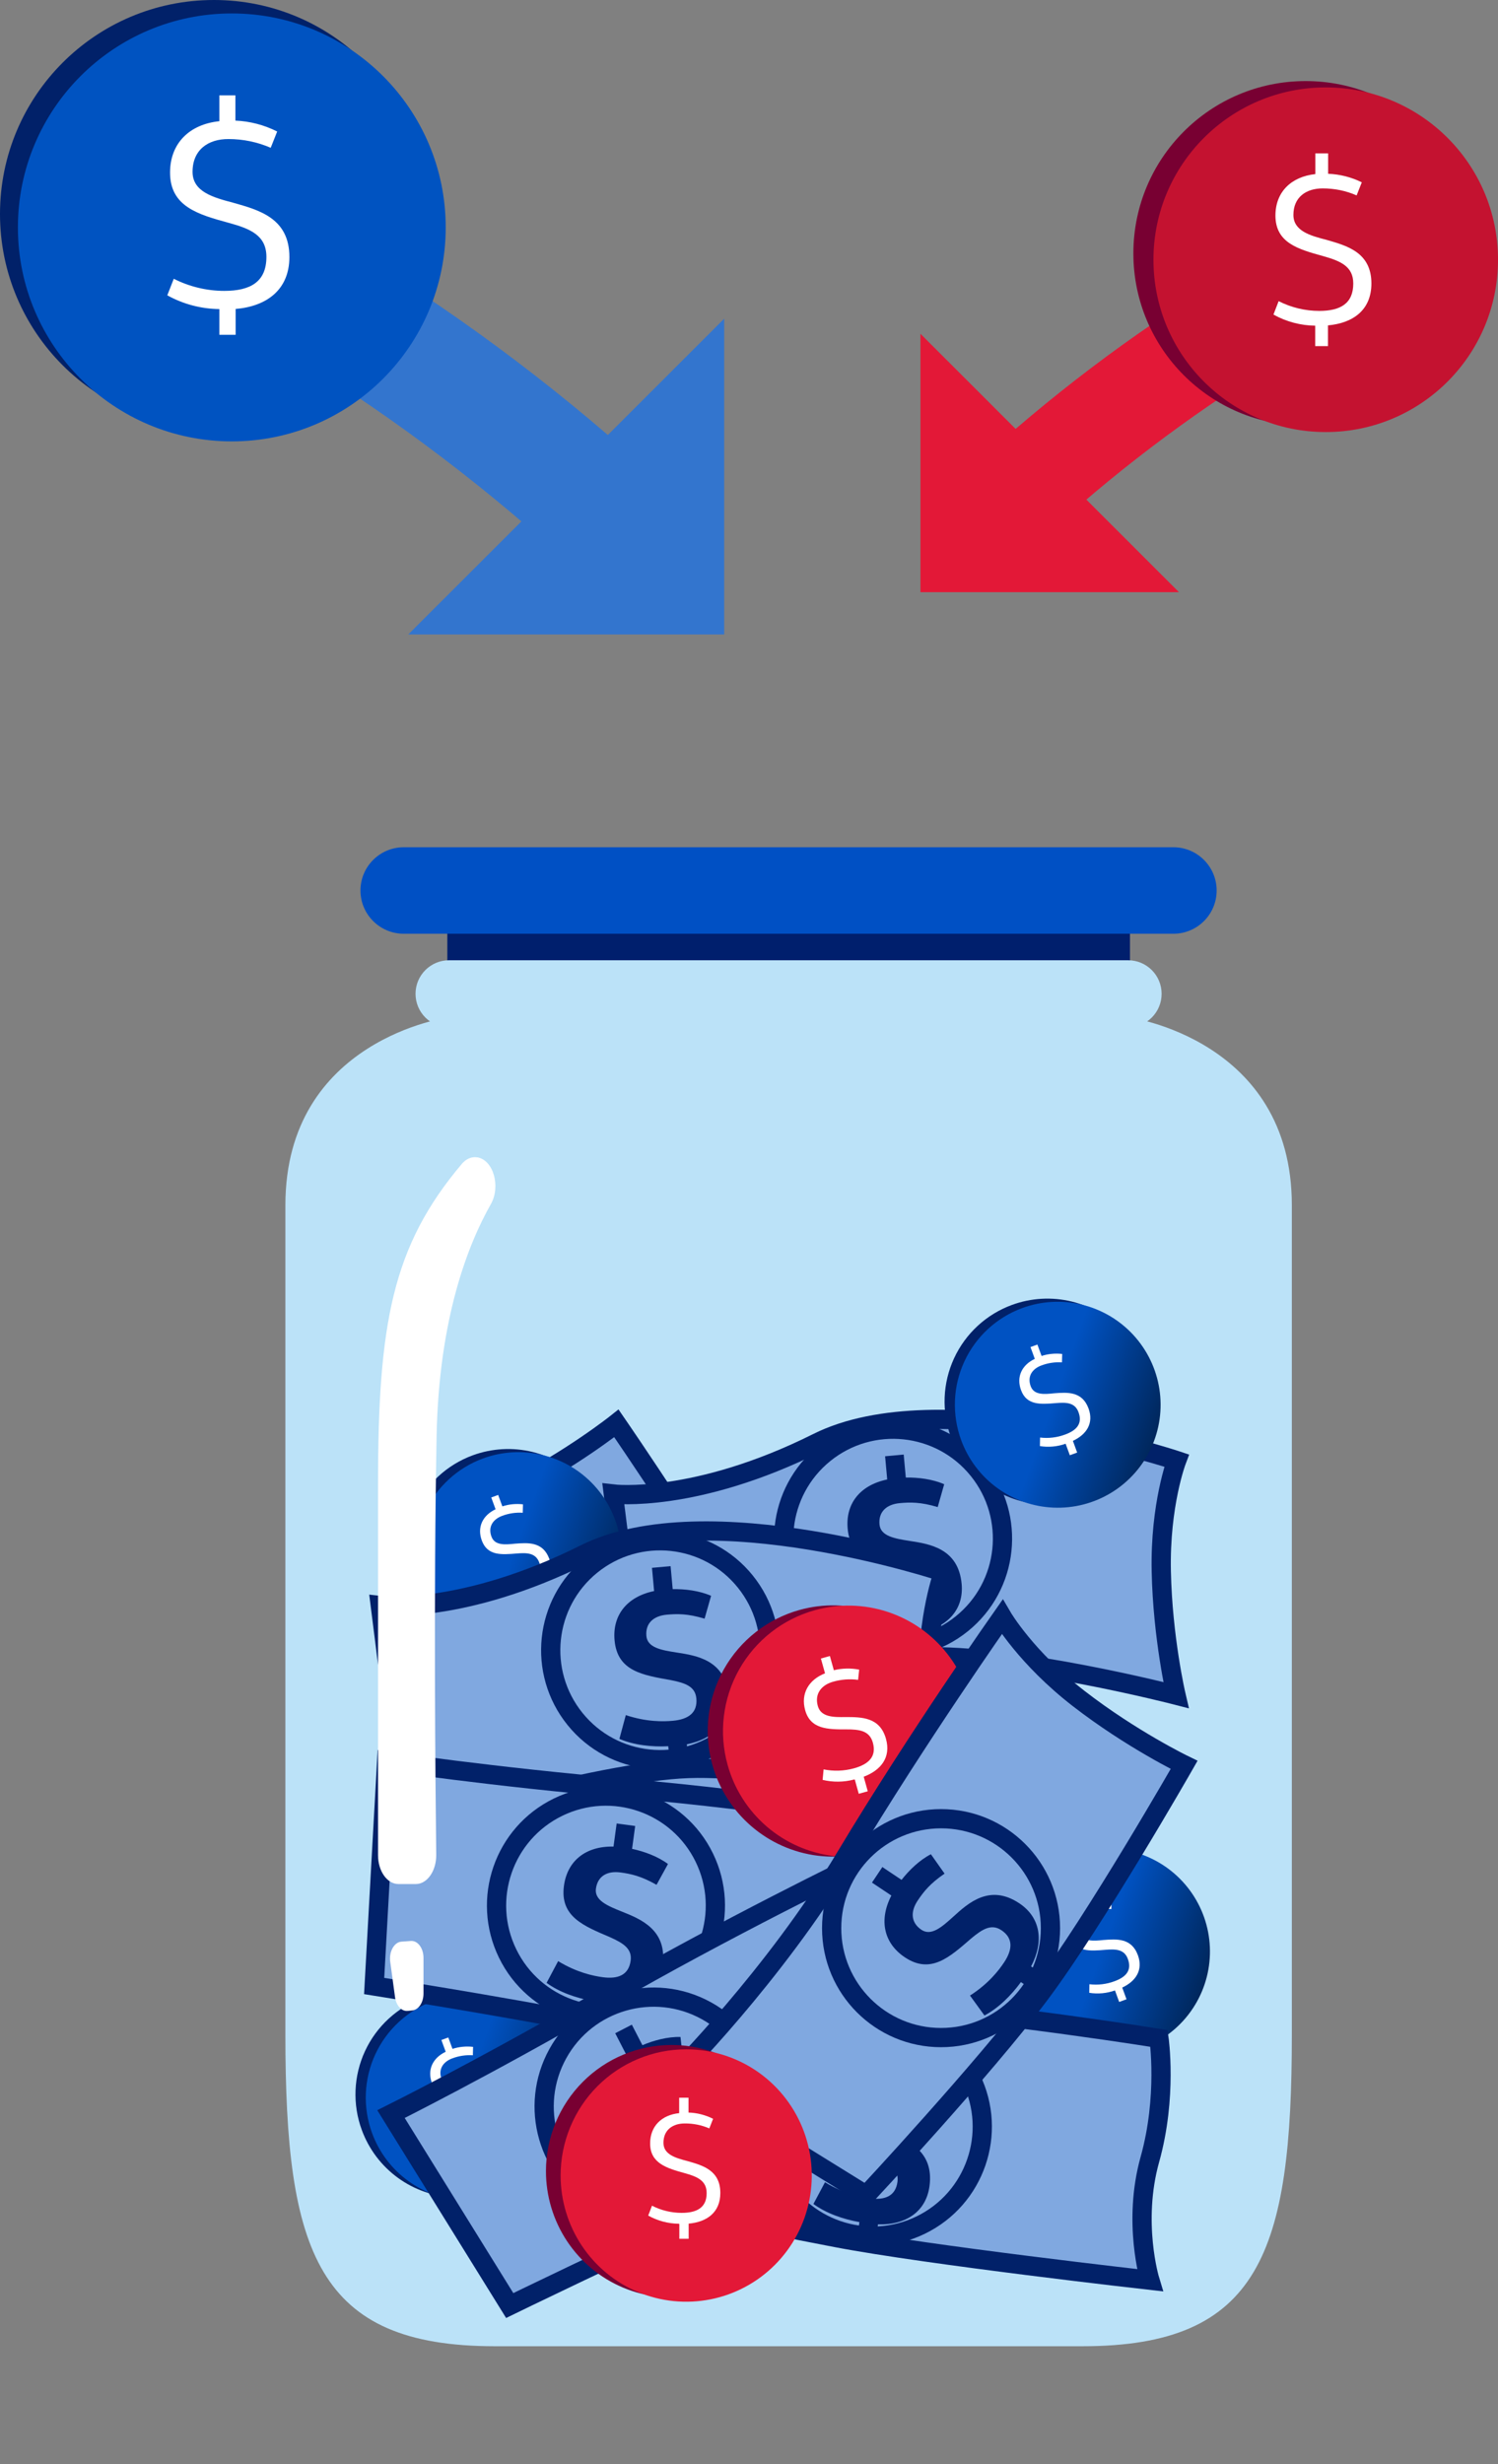 <svg width="166" height="273" viewBox="0 0 166 273" fill="none" xmlns="http://www.w3.org/2000/svg">
<rect x="0" y="0" width="166" height="273" fill="#808080" stroke="none"/>
<path d="M125.014 112.698C125.014 112.698 143.155 115.077 143.155 133.517V225.423C143.155 249.515 139.583 259.924 119.959 259.924H54.825C35.193 259.924 31.625 249.515 31.625 225.423V133.517C31.625 115.081 49.77 112.698 49.77 112.698H125.014Z" fill="#BBE2F8"/>
<path d="M56.623 165.029C63.228 161.724 68.306 157.685 68.306 157.685C68.306 157.685 79.514 173.944 84.291 183.14C89.069 192.336 95.859 204.444 95.859 204.444L75.449 218.805C75.449 218.805 69.688 208.733 61.231 195.886C52.773 183.039 44.798 168.752 44.798 168.752C44.798 168.752 50.017 168.334 56.623 165.029Z" fill="#80A8E0" stroke="#012169" stroke-width="2.131"/>
<path d="M84.329 183.132L82.15 184.42C83.008 186.022 83.666 187.891 83.734 189.663L81.051 190.15C80.755 187.74 79.928 186.09 79.382 185.165C78.523 183.712 77.422 183.055 76.035 183.875C74.89 184.552 75.005 185.702 75.403 187.279C76.238 190.351 77.071 193.067 74.099 194.824C71.743 196.216 69.185 195.708 67.289 193.204L65.065 194.518L64.011 192.735L66.213 191.433C65.611 190.214 65.104 188.702 65.061 187.272L67.656 186.837C67.954 188.8 68.474 189.83 69.059 190.821C69.814 192.098 70.947 192.557 72.158 191.841C73.281 191.178 72.852 189.648 72.371 188.031C71.741 185.908 70.801 182.81 74.213 180.793C76.657 179.348 79.213 180.154 81.074 182.649L83.275 181.348L84.329 183.132Z" fill="#012169"/>
<path d="M78.189 178.879C84.224 181.78 86.764 189.024 83.863 195.058C80.962 201.093 73.718 203.633 67.684 200.732C61.65 197.831 59.11 190.587 62.011 184.552C64.912 178.518 72.155 175.978 78.189 178.879Z" stroke="#012169" stroke-width="2.131"/>
<path d="M128.687 174.086C128.843 181.471 130.318 187.79 130.318 187.79C130.318 187.79 112.439 183.183 102.083 183.56C91.728 183.938 71.099 190.366 71.099 190.366L67.967 165.517C67.967 165.517 77.025 166.603 90.591 159.82C104.156 153.037 130.388 161.806 130.388 161.806C130.388 161.806 128.53 166.701 128.687 174.086Z" fill="#80A8E0" stroke="#012169" stroke-width="2.131"/>
<path d="M100.117 183.615L99.886 181.093C98.071 181.182 96.101 180.977 94.47 180.278L95.18 177.645C97.484 178.411 99.329 178.37 100.399 178.273C102.08 178.119 103.145 177.405 102.998 175.801C102.877 174.476 101.789 174.088 100.193 173.771C97.06 173.21 94.249 172.799 93.935 169.361C93.686 166.636 95.241 164.542 98.316 163.901L98.081 161.329L100.143 161.14L100.376 163.687C101.735 163.666 103.319 163.855 104.63 164.429L103.911 166.96C102.01 166.389 100.857 166.417 99.711 166.522C98.234 166.657 97.333 167.484 97.461 168.885C97.58 170.184 99.145 170.451 100.812 170.71C103.001 171.049 106.203 171.527 106.564 175.475C106.822 178.302 104.998 180.267 101.947 180.879L102.18 183.426L100.117 183.615Z" fill="#012169"/>
<path d="M106.59 179.882C101.384 184.092 93.75 183.285 89.54 178.078C85.33 172.872 86.138 165.238 91.344 161.028C96.551 156.818 104.184 157.625 108.394 162.832C112.604 168.038 111.796 175.672 106.59 179.882Z" stroke="#012169" stroke-width="2.131"/>
<path d="M112.147 144.561C114.264 143.785 116.563 143.656 118.755 144.188C120.946 144.721 122.93 145.891 124.457 147.552C125.985 149.213 126.986 151.29 127.334 153.519C127.682 155.749 127.362 158.031 126.414 160.078C125.466 162.125 123.933 163.844 122.009 165.017C120.084 166.191 117.855 166.767 115.602 166.673C113.349 166.578 111.175 165.818 109.354 164.486C107.532 163.155 106.146 161.314 105.37 159.195C104.854 157.788 104.62 156.293 104.681 154.796C104.742 153.299 105.098 151.829 105.727 150.47C106.357 149.111 107.248 147.889 108.349 146.875C109.451 145.861 110.742 145.075 112.147 144.561Z" fill="#012169"/>
<path d="M113.288 144.908C115.405 144.133 117.704 144.003 119.896 144.536C122.087 145.069 124.072 146.24 125.599 147.901C127.126 149.562 128.127 151.639 128.475 153.869C128.823 156.099 128.502 158.382 127.554 160.428C126.605 162.475 125.072 164.194 123.146 165.367C121.221 166.54 118.991 167.116 116.739 167.021C114.486 166.925 112.311 166.163 110.49 164.831C108.669 163.499 107.284 161.657 106.509 159.538C105.469 156.697 105.6 153.559 106.871 150.816C108.142 148.073 110.451 145.948 113.288 144.908Z" fill="url(#paint0_linear_4687_2028)"/>
<path d="M118.085 159.942C117.173 160.267 116.193 160.356 115.236 160.203L115.254 159.256C116.193 159.368 117.145 159.254 118.031 158.923C119.334 158.446 119.972 157.702 119.515 156.453C119.123 155.384 118.197 155.34 117.005 155.441C115.318 155.583 113.768 155.704 113.144 154C112.602 152.521 113.239 151.22 114.67 150.539L114.192 149.234L114.959 148.954L115.422 150.217C116.159 149.982 116.937 149.906 117.706 149.996L117.682 150.927C116.911 150.879 116.139 150.993 115.417 151.264C114.394 151.638 113.811 152.467 114.214 153.567C114.58 154.565 115.705 154.472 116.821 154.353C118.249 154.248 119.915 154.096 120.627 156.04C121.228 157.682 120.396 158.922 118.891 159.624L119.365 160.919L118.552 161.216L118.085 159.942Z" fill="white"/>
<path d="M46.866 221.325C48.983 220.549 51.282 220.42 53.473 220.952C55.664 221.485 57.649 222.655 59.176 224.316C60.703 225.977 61.704 228.054 62.053 230.283C62.401 232.513 62.081 234.795 61.133 236.842C60.185 238.889 58.652 240.608 56.727 241.781C54.803 242.955 52.573 243.532 50.321 243.437C48.068 243.342 45.894 242.582 44.072 241.251C42.251 239.919 40.865 238.078 40.089 235.959C39.572 234.552 39.338 233.057 39.4 231.56C39.461 230.063 39.817 228.593 40.446 227.234C41.075 225.875 41.967 224.653 43.068 223.639C44.17 222.626 45.46 221.839 46.866 221.325Z" fill="#012169"/>
<path d="M48.007 221.672C50.124 220.897 52.423 220.767 54.615 221.3C56.806 221.833 58.791 223.004 60.318 224.665C61.845 226.326 62.846 228.403 63.194 230.633C63.542 232.863 63.221 235.146 62.273 237.192C61.324 239.239 59.79 240.958 57.865 242.131C55.94 243.304 53.71 243.88 51.457 243.785C49.205 243.689 47.03 242.927 45.209 241.595C43.388 240.264 42.002 238.421 41.227 236.302C40.188 233.461 40.319 230.324 41.59 227.58C42.861 224.837 45.169 222.712 48.007 221.672Z" fill="url(#paint1_linear_4687_2028)"/>
<path d="M52.804 236.706C51.891 237.031 50.912 237.12 49.955 236.967L49.973 236.02C50.912 236.132 51.864 236.018 52.75 235.687C54.053 235.21 54.691 234.466 54.233 233.217C53.842 232.148 52.916 232.104 51.723 232.205C50.036 232.347 48.487 232.468 47.862 230.764C47.321 229.285 47.957 227.984 49.389 227.303L48.911 225.999L49.678 225.718L50.141 226.981C50.877 226.746 51.656 226.67 52.424 226.76L52.4 227.691C51.63 227.643 50.858 227.757 50.135 228.028C49.113 228.402 48.53 229.231 48.933 230.331C49.298 231.329 50.423 231.236 51.539 231.117C52.967 231.012 54.633 230.86 55.346 232.804C55.947 234.447 55.114 235.686 53.609 236.388L54.084 237.683L53.271 237.98L52.804 236.706Z" fill="white"/>
<path d="M117.616 205.127C119.733 204.351 122.032 204.222 124.223 204.754C126.414 205.287 128.399 206.457 129.926 208.118C131.453 209.779 132.454 211.856 132.803 214.085C133.151 216.315 132.831 218.597 131.883 220.644C130.935 222.691 129.402 224.41 127.478 225.583C125.553 226.757 123.323 227.334 121.071 227.239C118.818 227.144 116.644 226.384 114.822 225.053C113.001 223.721 111.615 221.88 110.839 219.761C110.322 218.354 110.088 216.859 110.15 215.362C110.211 213.865 110.567 212.395 111.196 211.036C111.825 209.677 112.716 208.455 113.818 207.441C114.92 206.428 116.21 205.641 117.616 205.127Z" fill="#012169"/>
<path d="M118.757 205.474C120.874 204.699 123.173 204.569 125.365 205.102C127.556 205.635 129.541 206.806 131.068 208.467C132.595 210.128 133.596 212.205 133.944 214.435C134.292 216.665 133.971 218.948 133.023 220.994C132.074 223.041 130.54 224.76 128.615 225.933C126.69 227.106 124.46 227.682 122.207 227.587C119.955 227.491 117.78 226.729 115.959 225.397C114.138 224.066 112.753 222.223 111.977 220.104C110.938 217.263 111.069 214.126 112.34 211.382C113.611 208.639 115.919 206.514 118.757 205.474Z" fill="url(#paint2_linear_4687_2028)"/>
<path d="M123.554 220.508C122.641 220.833 121.662 220.922 120.705 220.769L120.723 219.822C121.662 219.934 122.614 219.82 123.5 219.49C124.803 219.012 125.441 218.268 124.983 217.02C124.592 215.95 123.665 215.906 122.473 216.007C120.786 216.149 119.237 216.27 118.612 214.566C118.071 213.087 118.707 211.786 120.139 211.105L119.661 209.801L120.428 209.52L120.89 210.784C121.627 210.548 122.406 210.473 123.174 210.562L123.15 211.493C122.38 211.445 121.608 211.559 120.885 211.83C119.863 212.204 119.28 213.033 119.683 214.133C120.048 215.131 121.174 215.038 122.289 214.919C123.717 214.814 125.383 214.662 126.096 216.606C126.697 218.249 125.864 219.488 124.359 220.19L124.833 221.485L124.021 221.782L123.554 220.508Z" fill="white"/>
<path d="M52.394 161.222C54.51 160.447 56.809 160.317 59.001 160.85C61.192 161.382 63.176 162.553 64.704 164.214C66.231 165.875 67.232 167.951 67.58 170.181C67.928 172.41 67.608 174.693 66.66 176.739C65.713 178.786 64.179 180.505 62.255 181.679C60.33 182.853 58.101 183.429 55.848 183.334C53.596 183.24 51.421 182.479 49.6 181.148C47.778 179.817 46.392 177.975 45.616 175.856C45.1 174.45 44.866 172.955 44.927 171.458C44.988 169.961 45.344 168.491 45.973 167.131C46.603 165.772 47.494 164.551 48.595 163.537C49.697 162.523 50.988 161.736 52.394 161.222Z" fill="#012169"/>
<path d="M53.534 161.57C55.651 160.794 57.951 160.665 60.142 161.198C62.333 161.73 64.318 162.901 65.845 164.563C67.372 166.224 68.373 168.301 68.721 170.531C69.069 172.76 68.748 175.043 67.8 177.09C66.852 179.136 65.318 180.855 63.393 182.028C61.467 183.202 59.237 183.777 56.985 183.682C54.732 183.587 52.557 182.825 50.737 181.493C48.916 180.161 47.53 178.319 46.755 176.199C45.715 173.358 45.846 170.221 47.117 167.478C48.389 164.734 50.697 162.609 53.534 161.57Z" fill="url(#paint3_linear_4687_2028)"/>
<path d="M58.331 176.604C57.419 176.928 56.439 177.018 55.482 176.864L55.501 175.917C56.44 176.03 57.392 175.916 58.277 175.585C59.58 175.107 60.218 174.363 59.761 173.115C59.369 172.046 58.443 172.002 57.251 172.102C55.564 172.244 54.014 172.365 53.39 170.661C52.848 169.183 53.485 167.882 54.916 167.201L54.438 165.896L55.205 165.615L55.668 166.879C56.405 166.643 57.183 166.568 57.952 166.657L57.928 167.589C57.157 167.54 56.386 167.655 55.663 167.925C54.641 168.3 54.057 169.129 54.46 170.229C54.826 171.226 55.951 171.133 57.067 171.015C58.495 170.909 60.161 170.757 60.873 172.702C61.474 174.344 60.642 175.583 59.137 176.286L59.611 177.58L58.798 177.878L58.331 176.604Z" fill="white"/>
<path d="M102.862 186.447C103.019 193.833 104.494 200.152 104.494 200.152C104.494 200.152 86.615 195.544 76.259 195.922C65.904 196.3 45.274 202.727 45.274 202.727L42.143 177.878C42.143 177.878 51.201 178.964 64.766 172.181C78.332 165.398 104.563 174.167 104.563 174.167C104.563 174.167 102.706 179.062 102.862 186.447Z" fill="#80A8E0" stroke="#012169" stroke-width="2.131"/>
<path d="M74.285 195.976L74.054 193.454C72.239 193.543 70.269 193.338 68.638 192.64L69.348 190.006C71.652 190.772 73.497 190.732 74.567 190.634C76.248 190.48 77.313 189.767 77.166 188.162C77.045 186.838 75.957 186.449 74.361 186.133C71.228 185.571 68.417 185.161 68.103 181.722C67.854 178.997 69.409 176.903 72.484 176.262L72.249 173.69L74.311 173.502L74.544 176.049C75.903 176.027 77.487 176.216 78.798 176.79L78.079 179.321C76.178 178.75 75.025 178.778 73.879 178.883C72.401 179.018 71.501 179.845 71.629 181.246C71.748 182.545 73.313 182.813 74.98 183.071C77.169 183.411 80.371 183.888 80.732 187.836C80.99 190.663 79.166 192.628 76.115 193.24L76.348 195.787L74.285 195.976Z" fill="#012169"/>
<path d="M80.773 192.243C75.567 196.454 67.934 195.646 63.724 190.439C59.514 185.233 60.322 177.599 65.528 173.389C70.734 169.179 78.368 169.987 82.577 175.193C86.787 180.4 85.98 188.033 80.773 192.243Z" stroke="#012169" stroke-width="2.131"/>
<path d="M127.423 239.233C125.472 246.205 127.423 252.611 127.423 252.611C127.423 252.611 102.835 249.842 92.658 247.89C82.481 245.937 72.03 243.758 72.03 243.758C72.03 243.758 71.088 236.784 74.856 232.073C78.625 227.362 73.417 218.839 73.417 218.839C73.417 218.839 81.632 220.564 96.955 221.892C112.278 223.221 128.432 225.822 128.432 225.822C128.432 225.822 129.374 232.262 127.423 239.233Z" fill="#80A8E0" stroke="#012169" stroke-width="2.131"/>
<path d="M94.894 248.681L95.235 246.172C93.446 245.852 91.571 245.21 90.139 244.164L91.421 241.757C93.495 243.02 95.302 243.394 96.366 243.539C98.039 243.766 99.237 243.309 99.453 241.712C99.632 240.394 98.659 239.772 97.175 239.106C94.247 237.856 91.6 236.826 92.064 233.405C92.432 230.693 94.417 229.001 97.557 229.066L97.904 226.506L99.957 226.785L99.613 229.319C100.942 229.603 102.443 230.142 103.592 230.995L102.324 233.301C100.599 232.318 99.469 232.087 98.329 231.932C96.859 231.733 95.796 232.337 95.607 233.731C95.432 235.023 96.897 235.635 98.464 236.261C100.521 237.082 103.534 238.266 103.001 242.194C102.619 245.007 100.402 246.512 97.291 246.426L96.947 248.96L94.894 248.681Z" fill="#012169"/>
<path d="M102.043 246.495C96.026 249.431 88.768 246.933 85.832 240.916C82.896 234.898 85.394 227.639 91.411 224.703C97.428 221.767 104.686 224.265 107.622 230.283C110.558 236.301 108.06 243.559 102.043 246.495Z" stroke="#012169" stroke-width="2.131"/>
<path d="M96.711 213.667C95.208 220.899 95.229 227.388 95.229 227.388C95.229 227.388 75.524 226.101 65.347 224.148C55.17 222.195 41.461 220.017 41.461 220.017L42.848 195.098C42.848 195.098 54.321 196.822 69.644 198.151C84.967 199.48 101.121 202.081 101.121 202.081C101.121 202.081 98.213 206.434 96.711 213.667Z" fill="#80A8E0" stroke="#012169" stroke-width="2.131"/>
<path d="M65.324 224.186L65.664 221.677C63.875 221.357 62.001 220.715 60.569 219.669L61.85 217.262C63.924 218.524 65.732 218.899 66.796 219.043C68.469 219.27 69.666 218.814 69.883 217.217C70.062 215.899 69.088 215.277 67.604 214.611C64.677 213.361 62.029 212.331 62.494 208.91C62.862 206.198 64.847 204.506 67.986 204.571L68.334 202.011L70.387 202.29L70.043 204.824C71.372 205.108 72.873 205.647 74.022 206.5L72.754 208.806C71.029 207.823 69.899 207.592 68.759 207.437C67.289 207.238 66.226 207.842 66.037 209.236C65.862 210.528 67.327 211.14 68.894 211.766C70.95 212.587 73.964 213.77 73.431 217.699C73.049 220.512 70.832 222.017 67.721 221.931L67.376 224.465L65.324 224.186Z" fill="#012169"/>
<path d="M72.465 222C66.448 224.936 59.19 222.438 56.254 216.42C53.318 210.403 55.816 203.144 61.833 200.208C67.85 197.272 75.108 199.77 78.044 205.788C80.98 211.806 78.482 219.064 72.465 222Z" stroke="#012169" stroke-width="2.131"/>
<path d="M98.1 218.522C101.017 225.308 104.756 230.611 104.756 230.611C104.756 230.611 87.876 240.86 78.42 245.098C68.964 249.336 56.484 255.416 56.484 255.416L43.328 234.208C43.328 234.208 53.715 229.039 67.029 221.338C80.343 213.637 95.067 206.501 95.067 206.501C95.067 206.501 95.182 211.735 98.1 218.522Z" fill="#80A8E0" stroke="#012169" stroke-width="2.131"/>
<path d="M78.428 245.141L77.268 242.89C75.619 243.654 73.716 244.203 71.942 244.168L71.612 241.461C74.035 241.306 75.73 240.575 76.685 240.083C78.185 239.31 78.904 238.249 78.166 236.816C77.556 235.634 76.402 235.683 74.804 235.989C71.69 236.645 68.93 237.319 67.348 234.25C66.094 231.818 66.749 229.293 69.359 227.545L68.175 225.249L70.016 224.3L71.188 226.573C72.44 226.043 73.979 225.624 75.409 225.663L75.693 228.279C73.716 228.464 72.658 228.923 71.635 229.45C70.317 230.13 69.793 231.235 70.438 232.485C71.035 233.644 72.587 233.305 74.229 232.919C76.384 232.412 79.532 231.652 81.348 235.176C82.649 237.699 81.696 240.205 79.098 241.918L80.27 244.191L78.428 245.141Z" fill="#012169"/>
<path d="M83.029 239.25C79.784 245.107 72.406 247.224 66.55 243.979C60.693 240.733 58.576 233.355 61.821 227.498C65.066 221.641 72.445 219.524 78.301 222.769C84.157 226.015 86.274 233.393 83.029 239.25Z" stroke="#012169" stroke-width="2.131"/>
<path d="M88.591 178.358C91.241 177.619 94.052 177.683 96.666 178.543C99.281 179.403 101.583 181.02 103.28 183.189C104.977 185.359 105.993 187.983 106.2 190.729C106.407 193.476 105.795 196.222 104.442 198.62C103.089 201.018 101.055 202.959 98.598 204.199C96.142 205.439 93.372 205.921 90.641 205.585C87.909 205.249 85.339 204.109 83.254 202.31C81.169 200.511 79.664 198.134 78.929 195.479C77.945 191.925 78.41 188.126 80.221 184.917C82.032 181.707 85.043 179.348 88.591 178.358Z" fill="#780032"/>
<path d="M90.286 178.384C92.935 177.645 95.745 177.709 98.358 178.568C100.972 179.427 103.273 181.042 104.971 183.21C106.668 185.377 107.686 188 107.894 190.745C108.103 193.49 107.494 196.236 106.144 198.634C104.793 201.032 102.763 202.975 100.309 204.217C97.855 205.46 95.087 205.945 92.356 205.613C89.626 205.281 87.054 204.146 84.967 202.352C82.88 200.557 81.371 198.183 80.631 195.531C80.139 193.77 79.999 191.93 80.218 190.115C80.437 188.3 81.011 186.546 81.908 184.953C82.804 183.361 84.006 181.961 85.443 180.834C86.881 179.707 88.526 178.874 90.286 178.384Z" fill="#E31837"/>
<path d="M94.655 197.139C93.511 197.444 92.309 197.458 91.157 197.181L91.268 196.019C92.381 196.244 93.531 196.204 94.626 195.903C96.263 195.451 97.155 194.597 96.726 193.06C96.353 191.721 95.229 191.582 93.773 191.587C91.713 191.596 89.81 191.561 89.224 189.462C88.71 187.619 89.612 186.09 91.424 185.375L90.967 183.737L91.963 183.459L92.402 185.034C93.322 184.81 94.28 184.787 95.21 184.969L95.09 186.1C94.163 185.977 93.221 186.047 92.322 186.306C91.038 186.665 90.244 187.627 90.626 188.997C90.975 190.246 92.381 190.244 93.719 190.221C95.456 190.229 97.502 190.207 98.179 192.637C98.753 194.695 97.618 196.114 95.711 196.833L96.16 198.444L95.164 198.722L94.725 197.148L94.655 197.139Z" fill="white"/>
<path d="M119.537 188.171C125.378 192.693 131.218 195.519 131.218 195.519C131.218 195.519 121.421 212.665 115.204 220.956C108.986 229.246 95.986 243.189 95.986 243.189L74.695 230C74.695 230 85.811 218.883 93.725 205.694C101.638 192.505 111.058 179.127 111.058 179.127C111.058 179.127 113.696 183.649 119.537 188.171Z" fill="#80A8E0" stroke="#012169" stroke-width="2.131"/>
<path d="M115.236 220.99L113.131 219.584C112.059 221.051 110.66 222.455 109.092 223.283L107.491 221.076C109.534 219.765 110.664 218.305 111.26 217.412C112.198 216.008 112.312 214.731 110.972 213.836C109.866 213.098 108.88 213.7 107.631 214.741C105.224 216.825 103.137 218.752 100.266 216.835C97.991 215.315 97.34 212.789 98.775 209.995L96.627 208.561L97.778 206.838L99.905 208.259C100.743 207.188 101.886 206.075 103.156 205.417L104.672 207.567C103.032 208.687 102.329 209.601 101.69 210.558C100.866 211.792 100.943 213.012 102.113 213.793C103.198 214.518 104.39 213.469 105.64 212.335C107.279 210.847 109.664 208.657 112.961 210.859C115.322 212.436 115.702 215.089 114.26 217.847L116.387 219.267L115.236 220.99Z" fill="#012169"/>
<path d="M116.406 213.608C116.406 220.303 110.978 225.731 104.282 225.731C97.587 225.731 92.159 220.303 92.159 213.608C92.159 206.912 97.587 201.484 104.282 201.484C110.978 201.484 116.406 206.912 116.406 213.608Z" stroke="#012169" stroke-width="2.131"/>
<path d="M74.416 226.549C77.169 226.549 79.861 227.37 82.15 228.907C84.439 230.445 86.223 232.63 87.275 235.186C88.328 237.743 88.602 240.555 88.062 243.268C87.523 245.981 86.195 248.472 84.246 250.426C82.297 252.381 79.815 253.71 77.114 254.246C74.413 254.783 71.614 254.502 69.072 253.44C66.529 252.377 64.358 250.581 62.832 248.278C61.306 245.975 60.495 243.269 60.5 240.503C60.507 236.8 61.977 233.251 64.585 230.634C67.195 228.018 70.73 226.549 74.416 226.549Z" fill="#780032"/>
<path d="M76.041 227.031C78.793 227.031 81.484 227.851 83.772 229.387C86.061 230.923 87.844 233.107 88.897 235.662C89.951 238.216 90.226 241.027 89.689 243.74C89.152 246.452 87.827 248.943 85.881 250.898C83.935 252.854 81.455 254.185 78.756 254.725C76.056 255.264 73.258 254.987 70.716 253.929C68.173 252.871 65.999 251.079 64.47 248.78C62.941 246.48 62.125 243.777 62.125 241.012C62.124 239.176 62.484 237.357 63.183 235.661C63.882 233.964 64.907 232.422 66.199 231.124C67.492 229.826 69.026 228.796 70.715 228.093C72.403 227.391 74.213 227.03 76.041 227.031Z" fill="#E31837"/>
<path d="M75.214 246.353C74.03 246.339 72.867 246.028 71.832 245.45L72.251 244.355C73.264 244.873 74.383 245.145 75.519 245.149C77.219 245.154 78.308 244.569 78.308 242.965C78.308 241.57 77.262 241.132 75.857 240.744C73.869 240.197 72.044 239.649 72.044 237.461C72.044 235.54 73.324 234.303 75.263 234.101V232.393H76.298V234.035C77.245 234.066 78.174 234.303 79.021 234.73L78.602 235.792C77.742 235.422 76.814 235.236 75.879 235.244C74.544 235.244 73.52 235.961 73.52 237.389C73.52 238.692 74.877 239.069 76.173 239.409C77.845 239.885 79.822 240.415 79.822 242.949C79.822 245.094 78.346 246.161 76.314 246.342V248.022H75.28V246.38L75.214 246.353Z" fill="white"/>
<path d="M125.215 102.86H49.57V106.931H125.215V102.86Z" fill="#001F6D"/>
<path d="M134.822 98.653C134.822 101.3 132.674 103.444 130.027 103.444H44.74C42.094 103.444 39.945 101.3 39.945 98.653C39.945 96.006 42.094 93.862 44.74 93.862H130.027C132.674 93.862 134.822 96.01 134.822 98.653Z" fill="#0050C4"/>
<path d="M128.724 110.098C128.724 112.152 127.058 113.815 125.008 113.815H49.764C47.709 113.815 46.047 112.148 46.047 110.098C46.047 108.043 47.714 106.381 49.764 106.381H125.008C127.058 106.381 128.724 108.043 128.724 110.098Z" fill="#BBE2F8"/>
<path d="M52.888 128.214C54.665 128.495 55.513 131.428 54.392 133.402C51.835 137.911 48.634 146.104 48.382 159.088C48.05 176.445 48.246 197.524 48.34 205.478C48.361 207.264 47.342 208.722 46.076 208.722H44.154C42.905 208.722 41.891 207.294 41.891 205.529V164.408C41.891 146.654 43.463 138.056 51.183 128.934C51.656 128.376 52.27 128.12 52.879 128.214H52.888Z" fill="white"/>
<path d="M44.479 215.103L45.532 215.026C46.295 214.971 46.93 215.828 46.93 216.902V220.853C46.93 221.838 46.389 222.656 45.694 222.724L45.178 222.776C44.505 222.844 43.904 222.192 43.776 221.258L43.243 217.332C43.09 216.215 43.674 215.163 44.479 215.103Z" fill="white"/>
<path d="M116.774 58.479L109.383 50.301C117.829 42.683 127.002 35.911 136.768 30.081L142.407 39.517C133.281 44.989 124.711 51.34 116.819 58.479H116.774Z" fill="#E31837"/>
<path d="M130.644 65.602H102V36.979L130.644 65.602Z" fill="#E31837"/>
<path d="M144.685 8.981C155.234 8.981 163.775 17.522 163.775 28.071C163.775 38.62 155.234 47.161 144.685 47.161C134.135 47.161 125.594 38.62 125.594 28.071C125.594 17.522 134.135 8.981 144.685 8.981Z" fill="#780032"/>
<path d="M146.911 9.684C157.461 9.684 166.002 18.225 166.002 28.774C166.002 39.324 157.461 47.865 146.911 47.865C136.361 47.865 127.82 39.324 127.82 28.774C127.82 18.225 136.361 9.684 146.911 9.684Z" fill="#C41230"/>
<path d="M145.759 36.081C144.139 36.064 142.535 35.642 141.117 34.849L141.691 33.363C143.092 34.072 144.628 34.444 146.198 34.444C148.527 34.444 149.962 33.633 149.962 31.405C149.962 29.498 148.527 28.907 146.603 28.367C143.869 27.608 141.337 26.916 141.337 23.877C141.337 21.261 143.092 19.573 145.759 19.286V16.991H147.177V19.253C148.477 19.303 149.743 19.624 150.907 20.198L150.333 21.649C149.152 21.126 147.869 20.873 146.569 20.873C144.729 20.873 143.328 21.852 143.328 23.81C143.328 25.582 145.185 26.105 146.958 26.561C149.253 27.219 151.971 27.945 151.971 31.405C151.971 34.342 149.945 35.794 147.16 36.047V38.343H145.742V36.064L145.759 36.081Z" fill="white"/>
<path d="M62.185 61.583L71.219 51.588C60.895 42.277 49.685 34 37.748 26.874L30.856 38.407C42.01 45.096 52.485 52.858 62.13 61.583H62.185Z" fill="#3375CE"/>
<path d="M45.241 70.288H80.25V35.305L45.241 70.288Z" fill="#3375CE"/>
<path d="M23.703 0C36.795 0 47.407 10.612 47.407 23.704C47.407 36.797 36.795 47.408 23.703 47.408C10.611 47.408 0 36.797 0 23.704C0 10.612 10.611 0 23.703 0Z" fill="#012169"/>
<path d="M25.688 1.489C38.78 1.489 49.391 12.101 49.391 25.194C49.391 38.286 38.78 48.898 25.688 48.898C12.596 48.898 1.984 38.286 1.984 25.194C1.984 12.101 12.596 1.489 25.688 1.489Z" fill="#0053C1"/>
<path d="M24.296 34.241C22.28 34.215 20.303 33.697 18.539 32.716L19.255 30.885C20.993 31.761 22.916 32.225 24.853 32.225C27.744 32.225 29.522 31.23 29.522 28.458C29.522 26.083 27.744 25.34 25.357 24.691C21.961 23.762 18.844 22.887 18.844 19.119C18.844 15.856 21.02 13.76 24.309 13.429V10.563H26.087V13.362C27.692 13.429 29.27 13.84 30.716 14.569L29.999 16.373C28.527 15.737 26.935 15.405 25.33 15.405C23.062 15.392 21.338 16.599 21.338 19.04C21.338 21.255 23.646 21.878 25.848 22.462C28.713 23.271 32.069 24.173 32.069 28.471C32.069 32.105 29.549 33.936 26.113 34.228V37.093H24.309V34.255L24.296 34.241Z" fill="white"/>
<defs>
<linearGradient id="paint0_linear_4687_2028" x1="116.664" y1="155.423" x2="138.132" y2="163.108" gradientUnits="userSpaceOnUse">
<stop stop-color="#0052C2"/>
<stop offset="1"/>
</linearGradient>
<linearGradient id="paint1_linear_4687_2028" x1="51.383" y1="232.187" x2="72.851" y2="239.872" gradientUnits="userSpaceOnUse">
<stop stop-color="#0052C2"/>
<stop offset="1"/>
</linearGradient>
<linearGradient id="paint2_linear_4687_2028" x1="122.133" y1="215.989" x2="143.601" y2="223.674" gradientUnits="userSpaceOnUse">
<stop stop-color="#0052C2"/>
<stop offset="1"/>
</linearGradient>
<linearGradient id="paint3_linear_4687_2028" x1="56.91" y1="172.084" x2="78.378" y2="179.769" gradientUnits="userSpaceOnUse">
<stop stop-color="#0052C2"/>
<stop offset="1"/>
</linearGradient>
</defs>
</svg>
